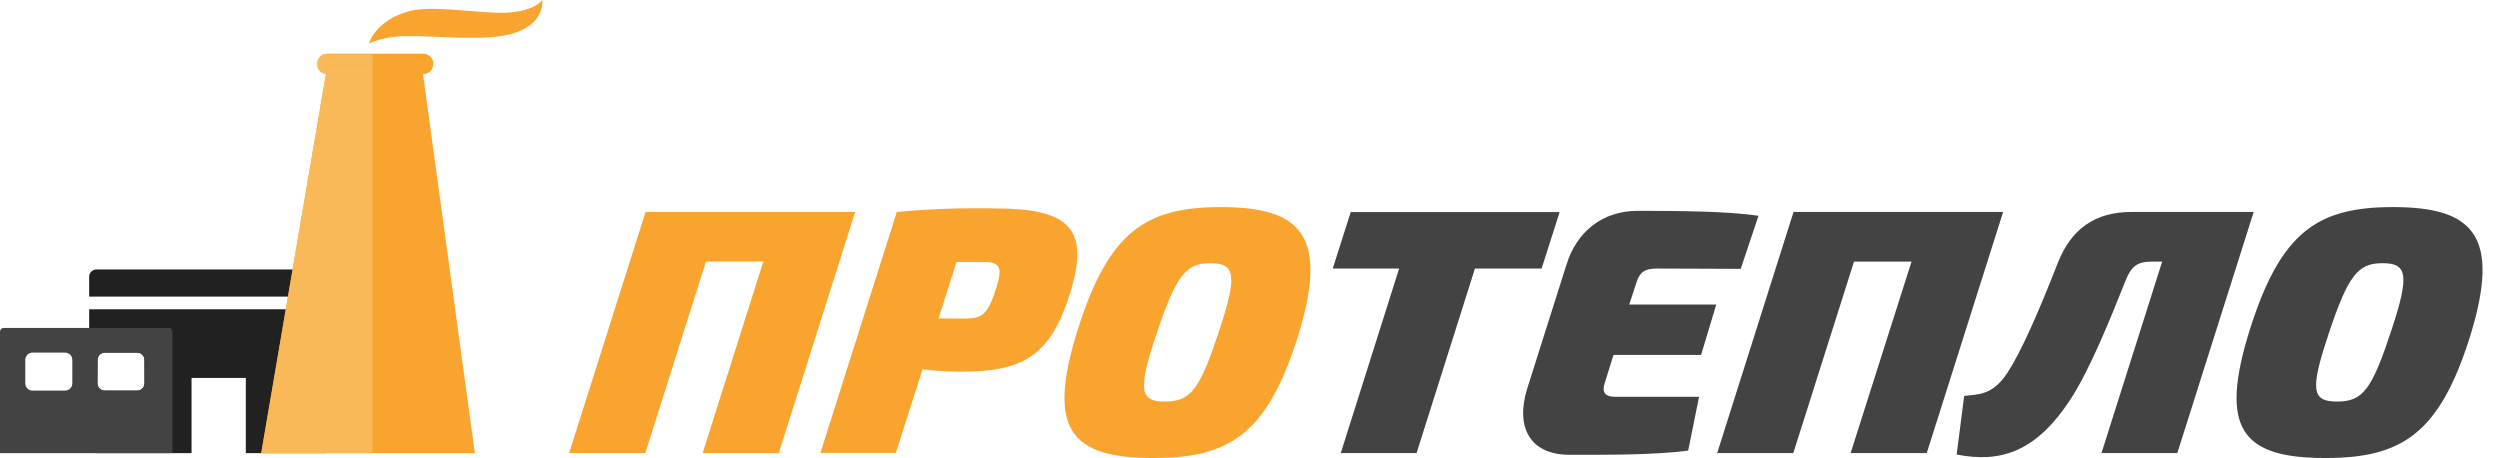 <svg width="131" height="24" viewBox="0 0 131 24" fill="none" xmlns="http://www.w3.org/2000/svg">
<path d="M4.672 23.366C4.672 23.466 4.712 23.563 4.783 23.634C4.854 23.706 4.951 23.745 5.051 23.745H10.037V19.803H12.88V23.745H17.085C17.184 23.741 17.277 23.701 17.345 23.63C17.414 23.559 17.452 23.465 17.452 23.366V16.204H4.673V23.366H4.672ZM5.116 18.857C5.116 18.758 5.154 18.663 5.224 18.592C5.292 18.521 5.386 18.481 5.485 18.478H7.19C7.291 18.478 7.387 18.518 7.458 18.589C7.53 18.66 7.569 18.756 7.569 18.857V20.088C7.569 20.189 7.53 20.285 7.458 20.356C7.387 20.427 7.291 20.467 7.19 20.467H5.485C5.385 20.467 5.288 20.427 5.217 20.356C5.146 20.285 5.106 20.189 5.106 20.088L5.116 18.857ZM17.082 14.12H5.051C4.951 14.12 4.854 14.16 4.783 14.231C4.712 14.302 4.672 14.398 4.672 14.499V15.541H17.45V14.499C17.45 14.4 17.413 14.307 17.344 14.235C17.275 14.164 17.183 14.123 17.084 14.12H17.082Z" fill="#212121"/>
<path d="M8.842 17.183H0.189C0.139 17.183 0.09 17.204 0.055 17.239C0.02 17.275 0 17.323 0 17.373V23.745H9.032V17.373C9.032 17.323 9.012 17.274 8.976 17.239C8.941 17.204 8.892 17.183 8.842 17.183ZM3.789 20.088C3.789 20.189 3.749 20.284 3.678 20.355C3.607 20.427 3.51 20.467 3.409 20.467H1.704C1.604 20.467 1.507 20.426 1.436 20.355C1.365 20.284 1.325 20.189 1.325 20.088V18.857C1.325 18.755 1.365 18.66 1.436 18.588C1.507 18.517 1.604 18.477 1.704 18.477H3.409C3.51 18.477 3.607 18.518 3.678 18.588C3.749 18.66 3.789 18.755 3.789 18.857V20.088V20.088ZM7.578 20.088C7.578 20.189 7.538 20.284 7.467 20.355C7.396 20.427 7.3 20.467 7.199 20.467H5.484C5.383 20.467 5.287 20.426 5.216 20.355C5.145 20.284 5.104 20.189 5.104 20.088V18.857C5.104 18.755 5.145 18.66 5.216 18.588C5.287 18.517 5.383 18.477 5.484 18.477H7.189C7.29 18.477 7.386 18.518 7.457 18.588C7.529 18.66 7.569 18.755 7.569 18.857L7.578 20.088Z" fill="#434343"/>
<path d="M22.704 3.351C22.705 3.49 22.651 3.624 22.555 3.725C22.459 3.826 22.327 3.885 22.188 3.889H17.147C17.006 3.887 16.871 3.829 16.773 3.729C16.674 3.627 16.619 3.492 16.621 3.351C16.619 3.21 16.674 3.073 16.773 2.973C16.871 2.872 17.006 2.814 17.147 2.812H22.188C22.328 2.814 22.463 2.872 22.562 2.973C22.661 3.073 22.715 3.209 22.714 3.351H22.704V3.351Z" fill="#F9A42E"/>
<path d="M19.331 2.274C19.331 2.274 19.684 1.028 21.509 0.568C22.741 0.262 25.166 0.728 26.533 0.663C28.038 0.59 28.42 0 28.42 0C28.42 0 28.589 1.331 26.714 1.8C25.276 2.159 22.925 1.873 21.312 1.895C20.633 1.885 19.959 2.014 19.331 2.274Z" fill="#F9A42E"/>
<path d="M16.621 3.351C16.619 3.492 16.674 3.628 16.773 3.729C16.871 3.83 17.006 3.887 17.147 3.889H19.52V2.842H16.978C16.873 2.879 16.782 2.948 16.719 3.039C16.654 3.131 16.62 3.239 16.621 3.351Z" fill="#FAB959"/>
<path d="M40.81 23.742H36.82L39.999 13.705H36.994L33.814 23.742H29.823L33.828 11.105H44.812L40.81 23.742Z" fill="#F9A42E"/>
<path d="M46.995 11.104C48.697 10.948 50.407 10.887 52.116 10.921C55.979 10.921 57.145 11.93 56.074 15.358C55.059 18.612 53.663 19.479 50.35 19.479C49.679 19.475 49.008 19.433 48.342 19.351L46.945 23.73H42.99L46.995 11.104ZM50.495 16.692C51.429 16.692 51.743 16.565 52.208 15.08C52.536 14.053 52.427 13.726 51.531 13.726H50.123L49.179 16.684L50.495 16.692Z" fill="#F9A42E"/>
<path d="M68.029 17.572C66.412 22.772 64.404 24 60.432 24C56.056 24 54.84 22.48 56.473 17.279C58.095 12.131 60.041 10.851 63.978 10.851C68.149 10.851 69.649 12.314 68.029 17.572ZM60.577 17.572C59.61 20.465 59.743 21.042 61.041 21.042C62.413 21.042 62.876 20.4 63.905 17.27C64.852 14.395 64.722 13.791 63.42 13.791C62.117 13.791 61.624 14.439 60.577 17.572Z" fill="#F9A42E"/>
<path d="M77.287 14.072L74.228 23.742H70.256L73.314 14.072H69.835L70.779 11.114H81.724L80.781 14.072H77.287Z" fill="#434343"/>
<path d="M86.809 14.072C86.189 14.072 85.923 14.257 85.748 14.806L85.372 15.959H89.931L89.138 18.599H84.547L84.086 20.078C83.928 20.554 84.106 20.793 84.638 20.793H89.031L88.461 23.612C86.662 23.849 84.21 23.831 82.248 23.831C80.162 23.831 79.408 22.384 80.018 20.387L82.089 13.849C82.627 12.145 83.955 11.048 85.822 11.048C88.037 11.048 90.487 11.066 92.145 11.305L91.214 14.088L86.809 14.072Z" fill="#434343"/>
<path d="M100.962 23.742H96.972L100.164 13.708H97.15L93.969 23.742H89.98L93.982 11.105H104.965L100.962 23.742Z" fill="#434343"/>
<path d="M114.091 23.742H110.118L113.297 13.708H112.768C111.999 13.708 111.682 13.944 111.383 14.696C110.561 16.766 109.496 19.384 108.517 20.888C106.67 23.742 104.774 24.257 102.529 23.817L102.923 20.745C103.671 20.654 104.402 20.728 105.186 19.536C105.887 18.474 106.798 16.42 107.833 13.767C108.528 12.01 109.765 11.105 111.705 11.105H118.094L114.091 23.742Z" fill="#434343"/>
<path d="M129.449 17.572C127.831 22.772 125.819 24 121.847 24C117.472 24 116.257 22.48 117.89 17.279C119.511 12.131 121.457 10.851 125.395 10.851C129.568 10.851 131.065 12.314 129.449 17.572ZM121.998 17.572C121.024 20.465 121.166 21.042 122.459 21.042C123.831 21.042 124.293 20.4 125.322 17.27C126.269 14.395 126.139 13.791 124.838 13.791C123.536 13.791 123.039 14.439 121.993 17.571H121.998V17.572Z" fill="#434343"/>
<path d="M24.883 23.745L22.099 3.392H17.163L13.684 23.745H24.883Z" fill="#F9A42E"/>
<path d="M19.52 23.745V3.392H17.164L13.693 23.745H19.52Z" fill="#FAB959"/>
</svg>
